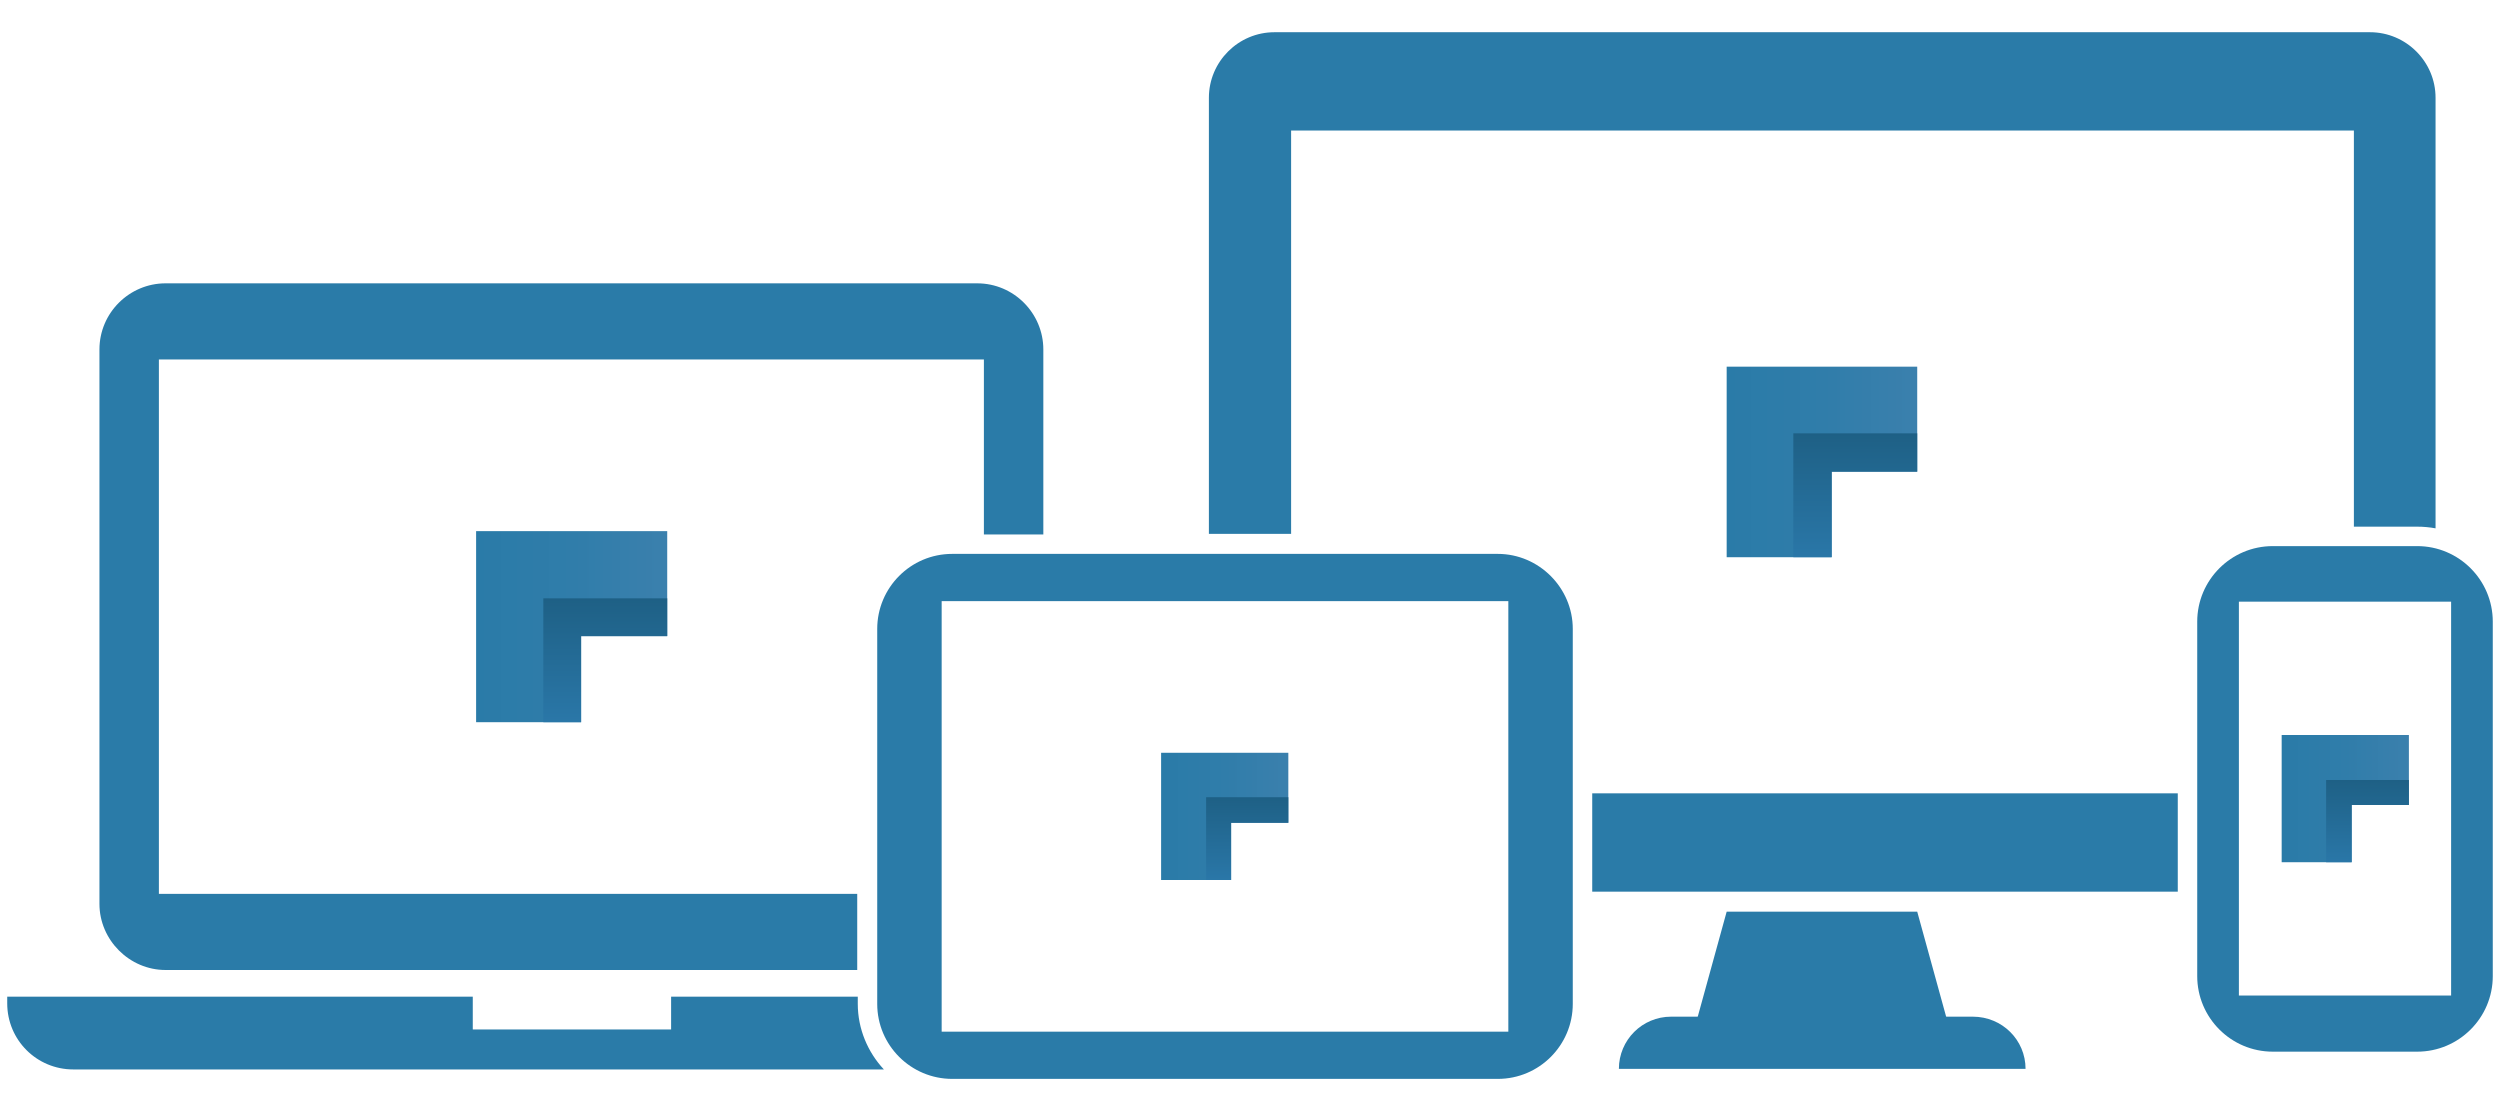 <svg version="1.1" id="レイヤー_1" xmlns="http://www.w3.org/2000/svg" x="0" y="0" viewBox="0 0 450 200" xml:space="preserve"><style>.st0{fill:#2a7ba8}</style><path class="st0" d="M364.6 192.4h-73.2c0-5.2 4.2-9.4 9.4-9.4h54.3c5.3 0 9.5 4.2 9.5 9.4z"/><path class="st0" d="M345.1 164.1h-34.3l-6.5 23.6h47.3z"/><linearGradient id="SVGID_1_" gradientUnits="userSpaceOnUse" x1="120.078" y1="112.802" x2="85.735" y2="112.802"><stop offset="0" stop-color="#3b80ad"/><stop offset=".489" stop-color="#307daa"/><stop offset="1" stop-color="#2a7ba8"/></linearGradient><path fill="url(#SVGID_1_)" d="M120.1 95.6H85.7V130h18.9v-15.5h15.5z"/><linearGradient id="SVGID_2_" gradientUnits="userSpaceOnUse" x1="108.917" y1="129.974" x2="108.917" y2="107.65"><stop offset="0" stop-color="#2a77a8"/><stop offset="1" stop-color="#1e6085"/></linearGradient><path fill="url(#SVGID_2_)" d="M97.8 107.7V130h6.8v-15.5h15.5v-6.8z"/><linearGradient id="SVGID_3_" gradientUnits="userSpaceOnUse" x1="345.142" y1="83.17" x2="310.798" y2="83.17"><stop offset="0" stop-color="#3b80ad"/><stop offset=".489" stop-color="#307daa"/><stop offset="1" stop-color="#2a7ba8"/></linearGradient><path fill="url(#SVGID_3_)" d="M345.1 66h-34.3v34.3h18.9V84.9h15.4z"/><linearGradient id="SVGID_4_" gradientUnits="userSpaceOnUse" x1="333.98" y1="100.342" x2="333.98" y2="78.019"><stop offset="0" stop-color="#2a77a8"/><stop offset="1" stop-color="#1e6085"/></linearGradient><path fill="url(#SVGID_4_)" d="M322.8 78v22.3h6.9V84.9h15.4V78z"/><g><linearGradient id="SVGID_5_" gradientUnits="userSpaceOnUse" x1="231.941" y1="146.947" x2="209.046" y2="146.947"><stop offset="0" stop-color="#3b80ad"/><stop offset=".489" stop-color="#307daa"/><stop offset="1" stop-color="#2a7ba8"/></linearGradient><path fill="url(#SVGID_5_)" d="M231.9 135.5H209v22.9h12.6v-10.3h10.3z"/><linearGradient id="SVGID_6_" gradientUnits="userSpaceOnUse" x1="224.5" y1="158.395" x2="224.5" y2="143.513"><stop offset="0" stop-color="#2a77a8"/><stop offset="1" stop-color="#1e6085"/></linearGradient><path fill="url(#SVGID_6_)" d="M217.1 143.5v14.9h4.5v-10.3h10.3v-4.6z"/></g><g><linearGradient id="SVGID_7_" gradientUnits="userSpaceOnUse" x1="433.567" y1="143.789" x2="410.671" y2="143.789"><stop offset="0" stop-color="#3b80ad"/><stop offset=".489" stop-color="#307daa"/><stop offset="1" stop-color="#2a7ba8"/></linearGradient><path fill="url(#SVGID_7_)" d="M433.6 132.3h-22.9v22.9h12.6v-10.3h10.3z"/><linearGradient id="SVGID_8_" gradientUnits="userSpaceOnUse" x1="426.126" y1="155.237" x2="426.126" y2="140.354"><stop offset="0" stop-color="#2a77a8"/><stop offset="1" stop-color="#1e6085"/></linearGradient><path fill="url(#SVGID_8_)" d="M418.7 140.4v14.8h4.6v-10.3h10.3v-4.5z"/></g><g><path class="st0" d="M435.1 98.3h-26c-7.5 0-13.6 6.1-13.6 13.6v63.8c0 7.5 6.1 13.6 13.6 13.6h26c7.5 0 13.6-6.1 13.6-13.6v-63.8c0-7.5-6.1-13.6-13.6-13.6zm6.1 80.9H403v-70.9h38.2v70.9z"/></g><g><path class="st0" d="M29.8 174.6h124.5v-13.7H28.6V64.7h148.5v31.5h10.7V62.9c0-6.5-5.3-11.9-11.9-11.9H29.8c-6.5 0-11.9 5.3-11.9 11.9v99.8c0 6.5 5.4 11.9 11.9 11.9zM154.4 180.7v-1.3h-33.6v5.9H85.1v-5.9H1.3v1.2c0 6.6 5.3 11.9 11.9 11.9h145.9c-2.9-3.1-4.7-7.3-4.7-11.8z"/></g><g><path class="st0" d="M423.6 94.8h11.5c1.1 0 2.2.1 3.3.3V17.6c0-6.5-5.3-11.8-11.8-11.8H229.4c-6.5 0-11.8 5.3-11.8 11.8v78.5h14.8V23.5h191.3v71.3zM286.6 142.8H392v17.7H286.6z"/></g><g><path class="st0" d="M269.6 99.7h-98.2c-7.5 0-13.5 6.1-13.5 13.5v67.5c0 7.5 6.1 13.5 13.5 13.5h98.2c7.5 0 13.5-6.1 13.5-13.5v-67.5c0-7.4-6.1-13.5-13.5-13.5zm1.9 86h-102v-77.5h102v77.5z"/></g></svg>